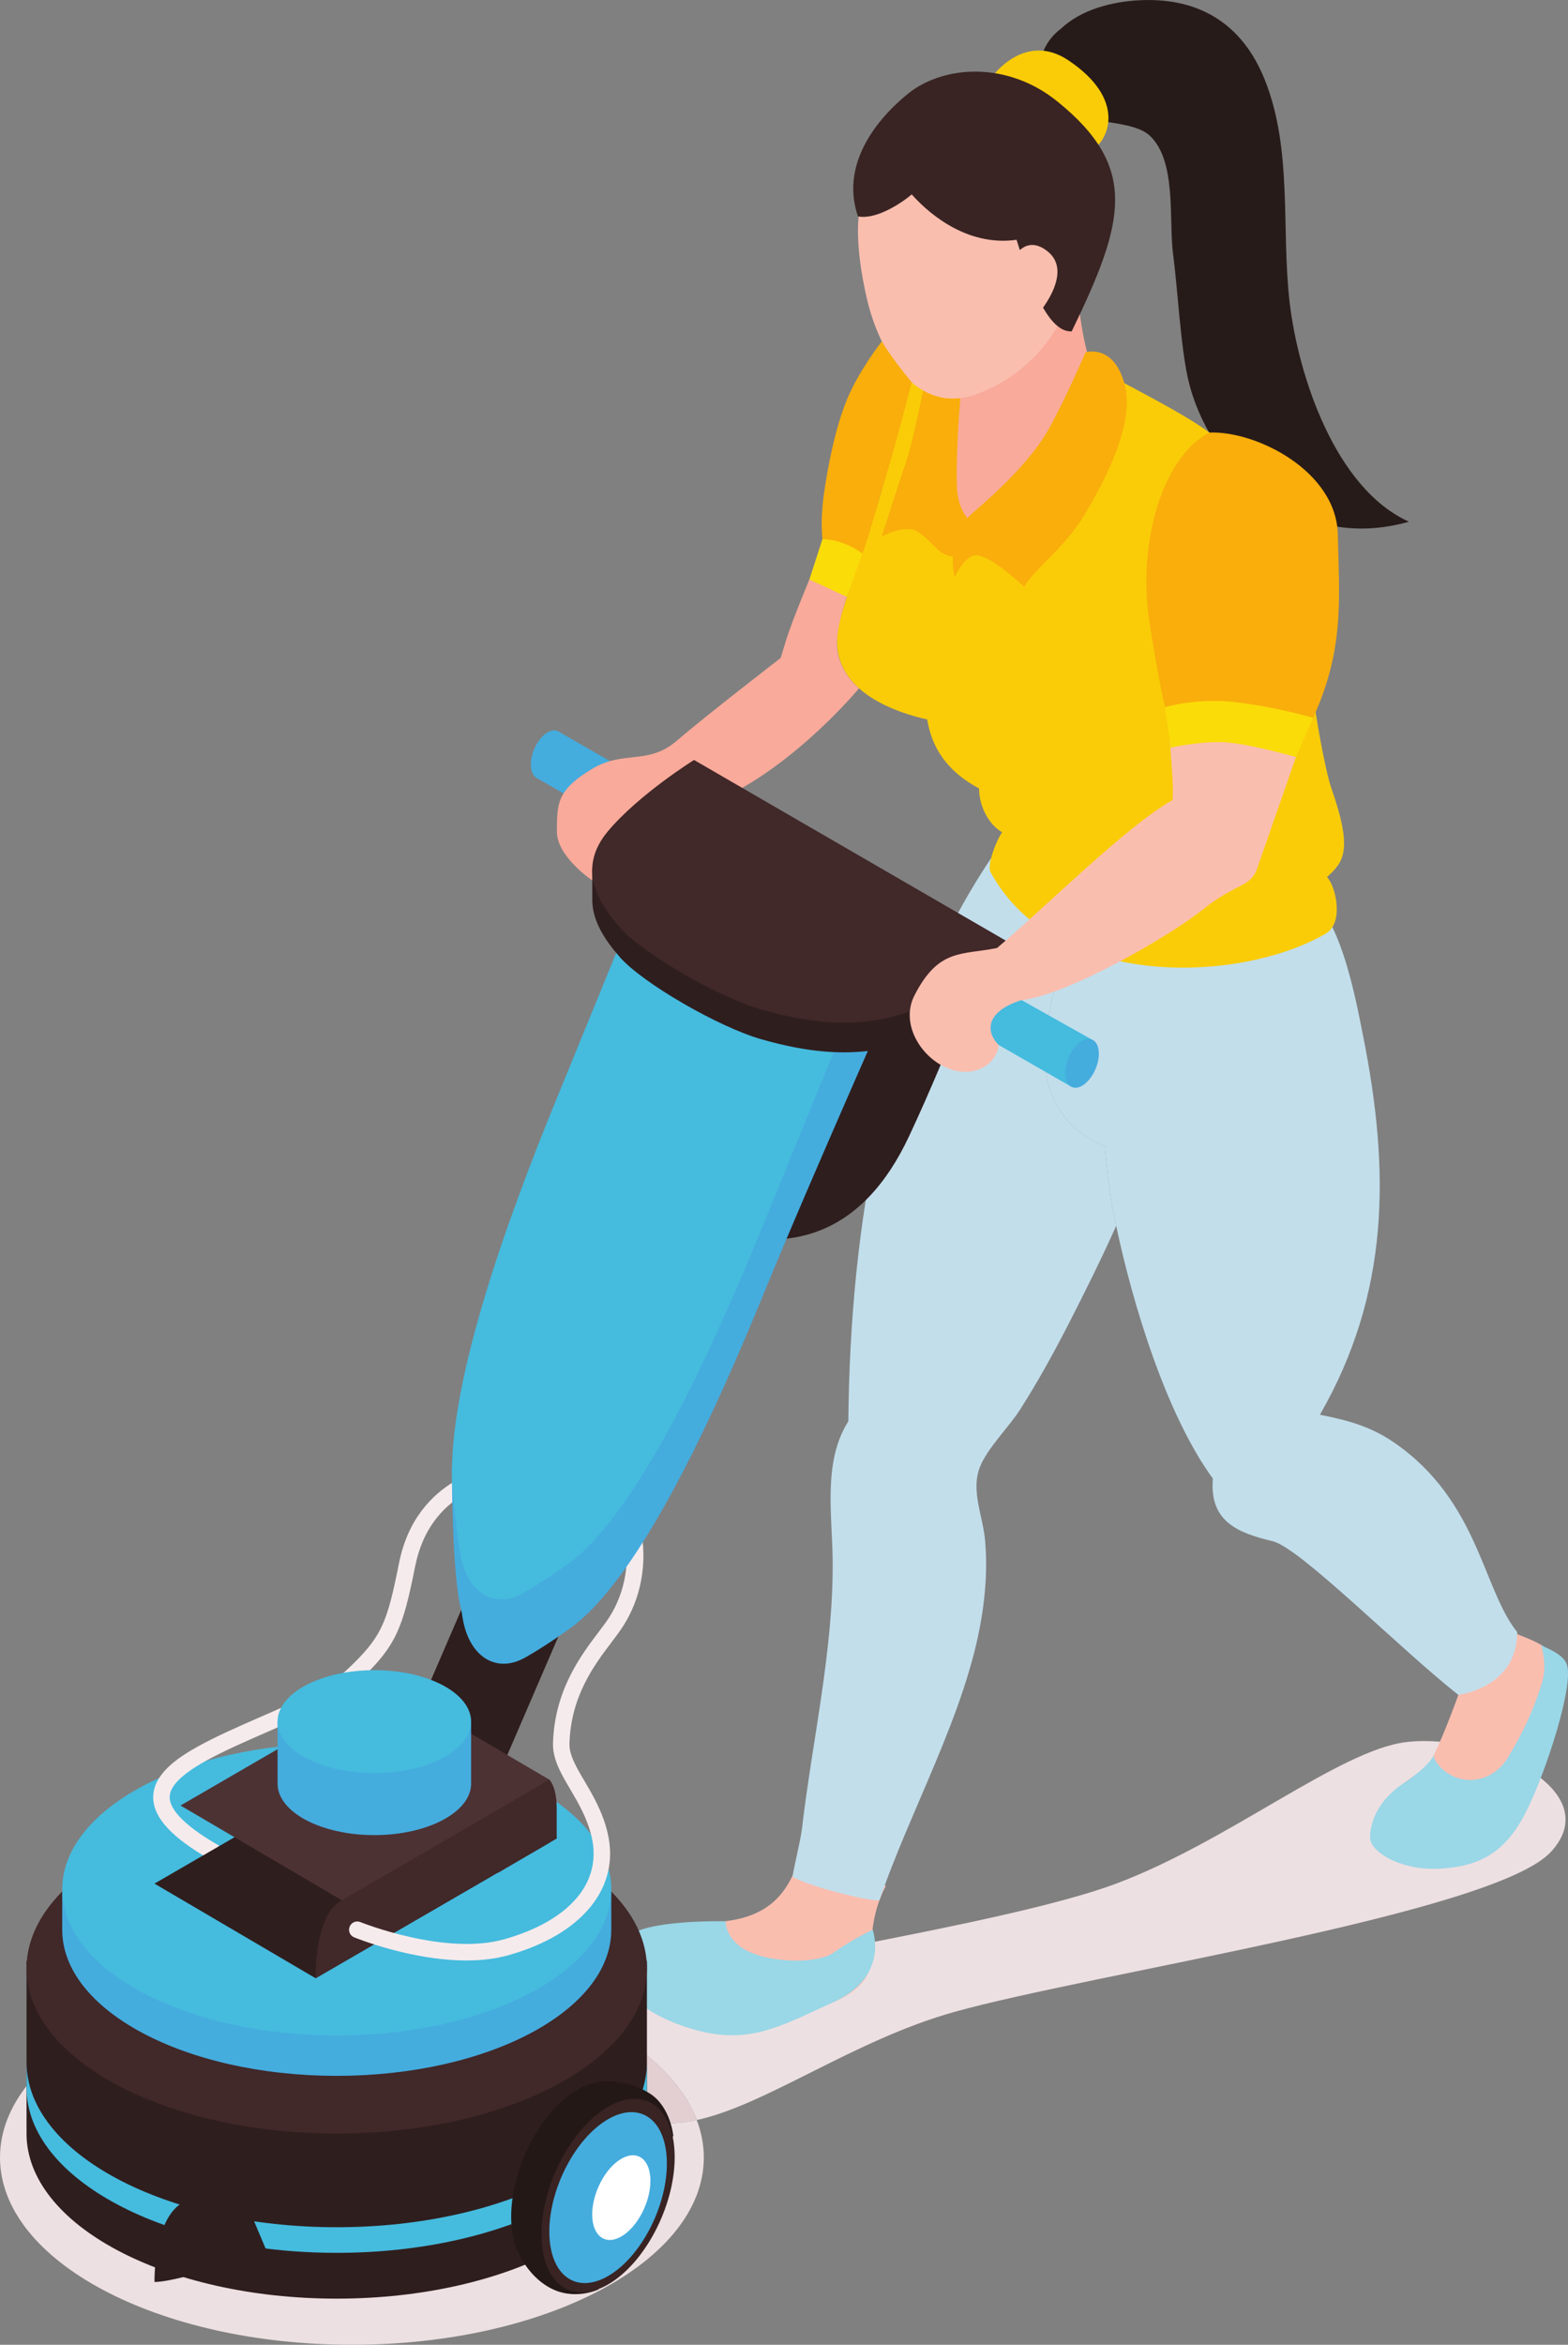 <?xml version="1.0" encoding="UTF-8" standalone="no"?> <!-- Created with Inkscape (http://www.inkscape.org/) --> <svg xmlns:dc="http://purl.org/dc/elements/1.1/" xmlns:cc="http://creativecommons.org/ns#" xmlns:rdf="http://www.w3.org/1999/02/22-rdf-syntax-ns#" xmlns:svg="http://www.w3.org/2000/svg" xmlns="http://www.w3.org/2000/svg" xmlns:sodipodi="http://sodipodi.sourceforge.net/DTD/sodipodi-0.dtd" xmlns:inkscape="http://www.inkscape.org/namespaces/inkscape" width="88.412mm" height="132.146mm" viewBox="0 0 88.412 132.146" id="svg12806" inkscape:version="0.92.4 (5da689c313, 2019-01-14)" sodipodi:docname="home-girl.svg"><rect x="0" y="0" width="88.412" height="132.146" fill="#808080" stroke="none"/> <defs id="defs12800"></defs>  <g inkscape:label="Layer 1" inkscape:groupmode="layer" id="layer1" transform="translate(240.245,-52.651)"> <path id="path7165-3" style="fill:#ede0e2;fill-opacity:1;fill-rule:nonzero;stroke:none;stroke-width:0.153" d="m -220.402,184.797 c -10.958,0 -19.843,-4.727 -19.843,-10.555 0,-5.829 8.885,-10.554 19.843,-10.554 5.397,0 10.291,1.145 13.867,3.006 -1.262,1.433 -1.177,3.263 1.709,4.993 0.723,0.433 1.507,0.62 2.349,0.62 0.487,0 0.994,-0.063 1.519,-0.176 0.26,0.683 0.398,1.389 0.398,2.111 0,5.829 -8.883,10.555 -19.842,10.555" inkscape:connector-curvature="0"></path> <path id="path7167-5" style="fill:#ede0e2;fill-opacity:1;fill-rule:nonzero;stroke:none;stroke-width:0.153" d="m -200.958,172.131 c -0.804,-2.108 -2.791,-3.99 -5.576,-5.437 0.602,-0.686 1.513,-1.282 2.569,-1.732 3.269,-1.395 20.301,-3.773 26.657,-6.155 6.359,-2.384 12.598,-7.527 16.355,-7.977 0.328,-0.038 0.669,-0.058 1.018,-0.058 4.405,0 10.104,3.018 7.147,6.238 -3.189,3.476 -25.9,6.859 -33.648,9.029 -5.671,1.588 -10.609,5.249 -14.523,6.092" inkscape:connector-curvature="0"></path> <path id="path7169-3" style="fill:#e3cfd2;fill-opacity:1;fill-rule:nonzero;stroke:none;stroke-width:0.153" d="m -202.477,172.307 c -0.842,0 -1.626,-0.187 -2.349,-0.62 -2.886,-1.73 -2.97,-3.56 -1.709,-4.993 2.785,1.447 4.772,3.329 5.576,5.437 -0.525,0.113 -1.032,0.176 -1.519,0.176" inkscape:connector-curvature="0"></path> <path id="path7175-6" style="fill:#271b19;fill-opacity:1;fill-rule:nonzero;stroke:none;stroke-width:0.153" d="m -160.802,82.053 c -4.169,-1.88 -6.242,-8.25 -6.725,-12.345 -0.487,-4.149 0.185,-8.629 -1.415,-12.59 -1.252,-3.104 -3.662,-4.607 -7.005,-4.455 -1.64,0.073 -3.353,0.55 -4.454,1.586 -0.87,0.642 -1.358,1.678 -1.181,2.782 l -0.006,0.127 0.044,0.041 0.072,0.32 c 0.121,0.346 0.36,0.697 0.658,1.007 l 0.127,0.123 c 0.582,0.544 1.357,0.899 2.065,0.747 1.239,0.213 2.578,0.306 3.217,0.91 1.523,1.439 1.05,4.772 1.306,6.682 0.253,1.882 0.42,5.166 0.842,7.017 1.093,4.809 6.013,9.886 12.452,8.049" inkscape:connector-curvature="0"></path> <path id="path7177-7" style="fill:#facc08;fill-opacity:1;fill-rule:nonzero;stroke:none;stroke-width:0.153" d="m -184.237,56.895 c 0,0 1.813,-2.47 4.241,-0.839 3.22,2.162 2.28,4.374 1.45,4.959 -0.831,0.583 -5.691,-4.12 -5.691,-4.12" inkscape:connector-curvature="0"></path> <path id="path7179-9" style="fill:#fabeaf;fill-opacity:1;fill-rule:nonzero;stroke:none;stroke-width:0.153" d="m -159.496,144.972 1.482,3.198 c 0,0 -0.766,2.15 -1.403,3.427 -0.635,1.278 -1.726,1.081 -2.679,2.687 -0.954,1.606 0.109,2.609 3.078,2.721 2.967,0.11 3.607,-1.383 4.521,-3.329 0.911,-1.946 2.297,-4.448 2.315,-6.062 0.034,-2.537 -2.147,-2.457 -3.417,-3.333 -0.815,-0.559 -3.897,0.691 -3.897,0.691" inkscape:connector-curvature="0"></path> <path id="path7181-3" style="fill:#fabeaf;fill-opacity:1;fill-rule:nonzero;stroke:none;stroke-width:0.153" d="m -195.254,157.655 c -0.491,1.239 -1.222,2.802 -3.733,3.218 -3.217,0.533 -3.933,0.008 -5.354,0.954 -1.421,0.946 0.573,2.748 2.137,3.865 2.295,1.635 4.952,0.857 6.639,0.482 2.26,-0.504 4.592,-1.266 4.475,-3.499 -0.116,-2.232 0.792,-3.725 0.792,-3.725 0,0 -4.129,-3.379 -4.956,-1.295" inkscape:connector-curvature="0"></path> <path id="path7183-1" style="fill:#9ad7e7;fill-opacity:1;fill-rule:nonzero;stroke:none;stroke-width:0.153" d="m -199.334,160.927 c 0,0 -0.032,1.06 1.271,1.695 1.303,0.635 3.904,0.743 4.854,0.054 0.951,-0.691 2.17,-1.269 2.17,-1.269 0,0 0.963,2.635 -2.193,4.073 -3.157,1.438 -4.877,2.468 -8.086,1.49 -3.211,-0.978 -5.256,-3.073 -3.508,-5.135 0.86,-1.015 5.492,-0.906 5.492,-0.906" inkscape:connector-curvature="0"></path> <path id="path7185-0" style="fill:#c2deeb;fill-opacity:1;fill-rule:nonzero;stroke:none;stroke-width:0.153" d="m -161.643,133.945 c -1.312,-0.902 -2.588,-1.245 -4.178,-1.563 3.93,-6.835 3.967,-13.703 2.428,-21.382 -0.426,-2.125 -1.306,-7.087 -3.497,-8.253 -0.882,-0.467 -11.209,-0.089 -12.25,-0.409 l -0.063,-0.018 c -0.928,3.241 -2.046,7.444 -2.148,9.228 -0.265,4.587 3.408,5.7 3.408,5.7 0,0 0.156,2.413 0.634,4.488 0.931,4.403 2.825,10.652 5.452,14.245 -0.202,2.418 1.389,3.053 3.376,3.531 1.546,0.37 7.25,6.141 10.467,8.658 0.015,-0.008 3.316,-0.389 3.316,-3.538 -1.957,-2.434 -2.176,-7.408 -6.945,-10.687" inkscape:connector-curvature="0"></path> <path id="path7187-3" style="fill:#c2deeb;fill-opacity:1;fill-rule:nonzero;stroke:none;stroke-width:0.153" d="m -181.351,111.548 c 0.103,-1.784 1.22,-5.987 2.148,-9.228 -1.885,-0.574 -4.475,-1.004 -5.152,-1.314 -6.138,9.129 -7.945,20.828 -8.058,31.748 -1.438,2.275 -0.909,5.224 -0.882,7.825 0.051,5.039 -1.139,10.093 -1.727,15.098 -0.083,0.698 -0.349,1.7 -0.542,2.741 1.078,0.614 4.584,1.445 4.912,1.321 1.722,-5.077 4.886,-10.58 5.751,-15.919 0.237,-1.448 0.332,-2.908 0.199,-4.373 -0.122,-1.346 -0.805,-2.779 -0.3,-4.093 0.416,-1.084 1.652,-2.278 2.295,-3.292 0.992,-1.565 1.892,-3.188 2.736,-4.84 0.9,-1.761 1.819,-3.6 2.663,-5.488 -0.478,-2.075 -0.634,-4.488 -0.634,-4.488 0,0 -3.673,-1.113 -3.408,-5.7" inkscape:connector-curvature="0"></path> <path id="path7189-7" style="fill:#facc08;fill-opacity:1;fill-rule:nonzero;stroke:none;stroke-width:0.153" d="m -188.399,73.278 c 2.758,-3.494 4.364,-3.056 7.701,-1.144 4.09,2.341 7.392,3.817 9.182,5.305 3.038,2.525 4.798,7.727 5.314,14.271 0.078,0.992 0.677,4.371 1.03,5.377 1.256,3.573 0.643,4.161 -0.25,4.996 0.49,0.482 0.971,2.574 -0.06,3.179 -4.733,2.776 -15.25,3.269 -18.909,-3.457 -0.225,-0.416 0.364,-1.871 0.654,-2.248 -0.761,-0.43 -1.304,-1.487 -1.304,-2.47 -1.404,-0.758 -2.603,-1.905 -2.921,-3.888 -2.811,-0.636 -5.838,-2.214 -4.926,-5.602 0.446,-1.654 1.837,-5.422 2.362,-7.326 1.046,-3.774 1.338,-5.996 2.125,-6.994" inkscape:connector-curvature="0"></path> <path id="path7191-8" style="fill:#f9aa9a;fill-opacity:1;fill-rule:nonzero;stroke:none;stroke-width:0.153" d="m -186.266,75.109 c 0.772,-0.126 2.78,-1.153 2.18,-4.883 -0.17,-1.044 4.527,-3.851 4.524,-3.704 -0.051,3.381 0.481,7.242 2.03,8.995 -2.234,2.333 -4.786,8.245 -8.608,7.435 -2.098,-0.446 -1.646,-3.54 -0.127,-7.844" inkscape:connector-curvature="0"></path> <path id="path7193-6" style="fill:#f9ae0b;fill-opacity:1;fill-rule:nonzero;stroke:none;stroke-width:0.153" d="m -188.053,73.947 c 0,0 -0.674,3.497 -1.113,4.768 -0.441,1.271 -1.358,4.166 -1.358,4.166 0,0 1.242,-0.654 1.926,-0.312 0.684,0.343 1.229,1.253 1.816,1.398 0.586,0.148 1.35,0 1.35,0 l 0.412,-1.612 c 0,0 -1.225,-0.342 -1.274,-2.395 -0.049,-2.053 0.196,-4.838 0.196,-4.838 l -1.955,-1.174" inkscape:connector-curvature="0"></path> <path id="path7195-3" style="fill:#f9ae0b;fill-opacity:1;fill-rule:nonzero;stroke:none;stroke-width:0.153" d="m -179.042,72.511 c -0.026,0.06 -1.038,2.439 -2.026,4.24 -1.043,1.909 -3.162,3.805 -4.296,4.774 -1.661,1.416 -1.047,3.666 -1.047,3.666 0,0 0.603,-1.45 1.392,-1.223 0.789,0.228 1.591,0.938 2.522,1.744 0.683,-1.104 2.326,-2.219 3.456,-4.136 1.098,-1.865 2.833,-5.086 2.193,-7.331 -0.642,-2.246 -2.193,-1.733 -2.193,-1.733" inkscape:connector-curvature="0"></path> <path id="path7197-2" style="fill:#fabeaf;fill-opacity:1;fill-rule:nonzero;stroke:none;stroke-width:0.153" d="m -190.228,62.364 c 2.993,-0.672 4.557,-0.795 7.216,0.28 1.496,0.404 2.898,1.072 4.25,1.955 l 0.164,0.338 c -0.683,3.943 -2.006,8.122 -6.432,9.872 -3.638,1.439 -5.68,-2.554 -6.313,-5.23 -0.736,-3.119 -0.96,-6.751 1.115,-7.216" inkscape:connector-curvature="0"></path> <path id="path7199-1" style="fill:#392423;fill-opacity:1;fill-rule:nonzero;stroke:none;stroke-width:0.153" d="m -180.622,58.371 c -2.857,-2.314 -6.467,-2.029 -8.433,-0.432 -2.081,1.693 -3.75,4.207 -2.813,6.907 0.978,0.194 2.367,-0.675 3.029,-1.239 1.199,1.34 3.321,2.923 5.915,2.559 0.511,1.643 1.605,5.258 3.108,5.158 3.004,-6.195 3.789,-9.233 -0.805,-12.953" inkscape:connector-curvature="0"></path> <path id="path7201-1" style="fill:#fabeaf;fill-opacity:1;fill-rule:nonzero;stroke:none;stroke-width:0.153" d="m -183.479,67.99 c 0,0 0.717,-2.422 2.294,-1.179 1.579,1.243 -0.655,3.696 -0.655,3.696 l -1.638,-2.517" inkscape:connector-curvature="0"></path> <path id="path7203-2" style="fill:#9ad7e7;fill-opacity:1;fill-rule:nonzero;stroke:none;stroke-width:0.153" d="m -159.416,151.597 c 0,0 -0.204,0.562 -1.692,1.554 -1.488,0.991 -1.886,2.263 -1.886,3.058 0,0.796 1.727,1.909 4.044,1.75 2.317,-0.159 3.669,-1.035 4.783,-3.26 1.112,-2.226 2.722,-7.189 2.251,-8.288 -0.262,-0.614 -1.216,-0.888 -1.433,-1.055 0,0 0.363,1.107 0.057,2.107 -0.519,1.684 -1.115,2.874 -1.908,4.201 -0.796,1.329 -2.191,1.549 -3.145,1.072 -0.954,-0.478 -1.07,-1.139 -1.07,-1.139" inkscape:connector-curvature="0"></path> <path id="path7205-1" style="fill:#2f1e1e;fill-opacity:1;fill-rule:nonzero;stroke:none;stroke-width:0.153" d="m -238.749,163.16 v 9.732 c 0,5.137 7.832,9.305 17.49,9.305 9.661,0 17.491,-4.168 17.491,-9.305 v -9.732 h -34.981" inkscape:connector-curvature="0"></path> <path id="path7207-7" style="fill:#45bbde;fill-opacity:1;fill-rule:nonzero;stroke:none;stroke-width:0.153" d="m -221.259,178.172 c -9.658,0 -17.49,-4.166 -17.49,-9.303 v 1.444 c 0,5.137 7.832,9.303 17.49,9.303 9.661,0 17.491,-4.166 17.491,-9.303 v -1.444 c 0,5.137 -7.83,9.303 -17.491,9.303" inkscape:connector-curvature="0"></path> <path id="path7209-8" style="fill:#2f1e1e;fill-opacity:1;fill-rule:nonzero;stroke:none;stroke-width:0.153" d="m -184.637,106.027 c 0,0 -1.813,5.246 -4.351,10.661 -2.537,5.415 -6.82,7.392 -13.295,4.488 -6.477,-2.904 6.87,-21.689 6.87,-21.689 l 10.776,6.541" inkscape:connector-curvature="0"></path> <path id="path7211-9" style="fill:#412829;fill-opacity:1;fill-rule:nonzero;stroke:none;stroke-width:0.153" d="m -221.259,154.284 c -9.658,0 -17.49,4.165 -17.49,9.305 0,5.137 7.832,9.303 17.49,9.303 9.661,0 17.491,-4.166 17.491,-9.303 0,-5.14 -7.83,-9.305 -17.491,-9.305" inkscape:connector-curvature="0"></path> <path id="path7213-2" style="fill:#45acde;fill-opacity:1;fill-rule:nonzero;stroke:none;stroke-width:0.153" d="m -206.288,159.343 c -1.724,-3.548 -7.764,-6.17 -14.971,-6.17 -7.207,0 -13.244,2.623 -14.968,6.17 h -0.51 v 2.064 c 0,4.546 6.93,8.233 15.478,8.233 8.55,0 15.481,-3.687 15.481,-8.233 v -2.064 h -0.51" inkscape:connector-curvature="0"></path> <path id="path7215-9" style="fill:#45bbde;fill-opacity:1;fill-rule:nonzero;stroke:none;stroke-width:0.153" d="m -221.259,150.903 c -8.548,0 -15.478,3.685 -15.478,8.233 0,4.547 6.93,8.234 15.478,8.234 8.55,0 15.481,-3.687 15.481,-8.234 0,-4.547 -6.931,-8.233 -15.481,-8.233" inkscape:connector-curvature="0"></path> <path id="path7217-7" style="fill:#f6ebec;fill-opacity:1;fill-rule:nonzero;stroke:none;stroke-width:0.153" d="m -228.351,157.476 c -2.226,-1.272 -3.26,-2.398 -3.255,-3.543 0.006,-1.286 1.332,-2.191 2.485,-2.836 1.046,-0.583 2.294,-1.13 3.503,-1.657 1.905,-0.83 3.874,-1.689 4.898,-2.649 2.01,-1.88 2.294,-2.64 2.976,-6.057 0.992,-4.957 5.489,-5.472 5.533,-5.477 l 0.096,0.923 c -0.158,0.016 -3.866,0.464 -4.719,4.736 -0.712,3.555 -1.07,4.511 -3.252,6.553 -1.142,1.069 -3.096,1.92 -5.161,2.822 -1.19,0.519 -2.416,1.055 -3.422,1.615 -1.349,0.755 -2.006,1.418 -2.009,2.029 -0.003,0.519 0.478,1.415 2.787,2.733 l -0.461,0.807" inkscape:connector-curvature="0"></path> <path id="path7219-5" style="fill:#241817;fill-opacity:1;fill-rule:nonzero;stroke:none;stroke-width:0.153" d="m -211.423,177.58 c 0,-2.765 1.681,-5.977 3.753,-7.175 0.525,-0.302 1.147,-0.456 1.64,-0.455 0.389,0 1.38,0.038 2.407,0.674 1.181,0.729 1.341,2.389 1.341,2.389 l -4.218,8.663 c 0,0 -1.358,0.666 -2.754,-0.098 -0.868,-0.476 -1.392,-1.262 -1.629,-1.696 -0.107,-0.191 -0.265,-0.576 -0.312,-0.72 -0.145,-0.45 -0.227,-0.98 -0.227,-1.582" inkscape:connector-curvature="0"></path> <path id="path7221-1" style="fill:#392423;fill-opacity:1;fill-rule:nonzero;stroke:none;stroke-width:0.153" d="m -202.203,174.225 c 0,2.764 -1.68,5.974 -3.754,7.172 -2.072,1.197 -3.753,-0.073 -3.753,-2.837 0,-2.765 1.681,-5.976 3.753,-7.173 2.075,-1.197 3.754,0.073 3.754,2.839" inkscape:connector-curvature="0"></path> <path id="path7223-1" style="fill:#45acde;fill-opacity:1;fill-rule:nonzero;stroke:none;stroke-width:0.153" d="m -202.643,174.589 c 0,2.441 -1.482,5.276 -3.315,6.334 -1.83,1.056 -3.313,-0.066 -3.313,-2.506 0,-2.441 1.484,-5.276 3.313,-6.333 1.833,-1.058 3.315,0.064 3.315,2.505" inkscape:connector-curvature="0"></path> <path id="path7225-9" style="fill:#ffffff;fill-opacity:1;fill-rule:nonzero;stroke:none;stroke-width:0.153" d="m -203.57,175.556 c 0,1.21 -0.735,2.614 -1.641,3.137 -0.906,0.524 -1.643,-0.032 -1.643,-1.242 0,-1.21 0.736,-2.614 1.643,-3.137 0.906,-0.524 1.641,0.032 1.641,1.242" inkscape:connector-curvature="0"></path> <path id="path7227-4" style="fill:#2f1e1e;fill-opacity:1;fill-rule:nonzero;stroke:none;stroke-width:0.153" d="m -199.541,123.498 -13.446,31.186 -5.166,-2.226 13.449,-31.187 5.163,2.228" inkscape:connector-curvature="0"></path> <path id="path7229-2" style="fill:#2f1e1e;fill-opacity:1;fill-rule:nonzero;stroke:none;stroke-width:0.153" d="m -209.271,156.506 -13.177,7.634 -9.087,-5.333 13.177,-7.634 9.087,5.333" inkscape:connector-curvature="0"></path> <path id="path7231-6" style="fill:#2f1e1e;fill-opacity:1;fill-rule:nonzero;stroke:none;stroke-width:0.153" d="m -230.065,176.857 c -1.176,0.81 -1.47,2.976 -1.47,4.4 1.47,0 6.328,-1.735 6.328,-1.735 l -0.825,-1.958 -4.033,-0.707" inkscape:connector-curvature="0"></path> <path id="path7233-7" style="fill:#4d3234;fill-opacity:1;fill-rule:nonzero;stroke:none;stroke-width:0.153" d="m -209.271,152.947 -2.216,3.146 -9.49,3.646 -9.089,-5.333 11.707,-6.792 9.087,5.333" inkscape:connector-curvature="0"></path> <path id="path7235-1" style="fill:#412829;fill-opacity:1;fill-rule:nonzero;stroke:none;stroke-width:0.153" d="m -209.271,152.947 c 0,0 0.415,0.387 0.415,1.592 0,1.032 0,1.721 0,1.721 l -3.306,1.937 0.906,-2.856 1.984,-2.395" inkscape:connector-curvature="0"></path> <path id="path7237-8" style="fill:#412829;fill-opacity:1;fill-rule:nonzero;stroke:none;stroke-width:0.153" d="m -209.271,152.947 c 0,0 -10.468,6.106 -11.705,6.792 -1.239,0.686 -1.471,2.955 -1.471,4.4 2.046,-1.185 13.592,-7.879 13.592,-7.879 l -0.415,-3.313" inkscape:connector-curvature="0"></path> <path id="path7239-9" style="fill:#45acde;fill-opacity:1;fill-rule:nonzero;stroke:none;stroke-width:0.153" d="m -224.594,149.678 v 3.494 c 0,1.602 2.444,2.901 5.458,2.901 3.013,0 5.455,-1.3 5.455,-2.901 v -3.494 h -10.914" inkscape:connector-curvature="0"></path> <path id="path7241-3" style="fill:#45bbde;fill-opacity:1;fill-rule:nonzero;stroke:none;stroke-width:0.153" d="m -219.136,146.777 c -3.015,0 -5.458,1.298 -5.458,2.901 0,1.603 2.444,2.903 5.458,2.903 3.013,0 5.455,-1.3 5.455,-2.903 0,-1.603 -2.442,-2.901 -5.455,-2.901" inkscape:connector-curvature="0"></path> <path id="path7243-0" style="fill:#f6ebec;fill-opacity:1;fill-rule:nonzero;stroke:none;stroke-width:0.153" d="m -213.942,163.138 c -3.087,0 -6.17,-1.237 -6.333,-1.303 -0.239,-0.097 -0.352,-0.366 -0.254,-0.605 0.095,-0.237 0.369,-0.351 0.603,-0.256 0.047,0.02 4.769,1.911 8.107,0.971 3.688,-1.04 5.533,-3.194 4.935,-5.766 -0.245,-1.055 -0.755,-1.92 -1.205,-2.684 -0.514,-0.871 -1,-1.693 -0.974,-2.606 0.086,-2.973 1.571,-4.939 2.555,-6.239 0.259,-0.34 0.488,-0.645 0.66,-0.922 1.553,-2.522 0.736,-5.105 0.727,-5.131 -0.08,-0.243 0.054,-0.505 0.299,-0.585 0.247,-0.081 0.505,0.052 0.583,0.297 0.041,0.121 0.957,3.022 -0.819,5.905 -0.184,0.298 -0.43,0.628 -0.709,0.995 -0.968,1.277 -2.291,3.029 -2.369,5.705 -0.017,0.645 0.381,1.323 0.845,2.108 0.484,0.822 1.032,1.752 1.311,2.946 0.714,3.065 -1.427,5.697 -5.589,6.872 -0.756,0.213 -1.565,0.297 -2.375,0.297" inkscape:connector-curvature="0"></path> <path id="path7245-6" style="fill:#45acde;fill-opacity:1;fill-rule:nonzero;stroke:none;stroke-width:0.153" d="m -191.136,102.383 c -1.072,-1.239 -2.548,-2.07 -2.548,-2.07 0,0 -0.217,-0.148 -0.562,-0.349 h -0.003 c -1.701,-1.119 -4.021,-1.793 -4.021,-1.793 0,0 -7.781,13.472 -10.491,20.102 -2.062,5.045 -6.003,17.046 -6.003,17.046 0,0 -0.023,6.118 0.55,8.184 l 0.003,0.003 0.052,0.337 c 0.364,2.185 1.9,3.148 3.538,2.217 0.677,-0.383 1.507,-0.911 2.519,-1.638 3.993,-2.871 8.219,-12.258 10.929,-18.888 2.71,-6.63 8.185,-18.904 8.185,-18.904 0,0 -1.075,-3.006 -2.148,-4.244" inkscape:connector-curvature="0"></path> <path id="path7247-8" style="fill:#45bbde;fill-opacity:1;fill-rule:nonzero;stroke:none;stroke-width:0.153" d="m -192.865,101.556 c -1.072,-1.239 -2.548,-2.07 -2.548,-2.07 0,0 -1.415,-0.978 -2.856,-1.317 -1.444,-0.337 -4.034,0.371 -4.034,0.371 0,0 -3.878,9.485 -6.59,16.113 -2.71,6.63 -6.319,16.404 -5.823,22.088 0.126,1.441 0.273,2.581 0.424,3.483 0.364,2.185 1.9,3.146 3.538,2.217 0.675,-0.383 1.507,-0.911 2.519,-1.638 3.992,-2.871 8.217,-12.258 10.929,-18.888 2.71,-6.63 6.587,-16.115 6.587,-16.115 0,0 -1.075,-3.004 -2.147,-4.244" inkscape:connector-curvature="0"></path> <path id="path7249-3" style="fill:#45bbde;fill-opacity:1;fill-rule:nonzero;stroke:none;stroke-width:0.153" d="m -178.612,111.277 -8.315,-4.665 -1.43,2.39 8.53,4.901 1.216,-2.626" inkscape:connector-curvature="0"></path> <path id="path7251-5" style="fill:#45acde;fill-opacity:1;fill-rule:nonzero;stroke:none;stroke-width:0.153" d="m -178.286,112.036 c 0,0.697 -0.424,1.505 -0.946,1.807 -0.522,0.3 -0.946,-0.021 -0.946,-0.715 0,-0.697 0.424,-1.505 0.946,-1.807 0.522,-0.302 0.946,0.018 0.946,0.715" inkscape:connector-curvature="0"></path> <path id="path7253-8" style="fill:#45acde;fill-opacity:1;fill-rule:nonzero;stroke:none;stroke-width:0.153" d="m -200.378,98.691 -8.351,-4.8 -1.288,2.586 8.423,4.841 1.216,-2.627" inkscape:connector-curvature="0"></path> <path id="path7255-0" style="fill:#45acde;fill-opacity:1;fill-rule:nonzero;stroke:none;stroke-width:0.153" d="m -208.423,94.641 c 0,0.695 -0.423,1.504 -0.945,1.805 -0.522,0.302 -0.945,-0.019 -0.945,-0.715 0,-0.695 0.423,-1.504 0.945,-1.805 0.522,-0.302 0.945,0.019 0.945,0.715" inkscape:connector-curvature="0"></path> <path id="path7257-1" style="fill:#f9aa9a;fill-opacity:1;fill-rule:nonzero;stroke:none;stroke-width:0.153" d="m -194.609,85.312 c 0,0 -0.984,2.358 -1.303,3.391 -0.318,1.033 -0.318,1.033 -0.318,1.033 0,0 -4.203,3.24 -5.844,4.652 -1.64,1.412 -2.978,0.52 -4.777,1.589 -2.07,1.234 -1.969,2.047 -1.994,3.508 -0.028,1.462 2.061,2.831 2.061,2.831 0,0 5.242,-3.725 7.334,-4.711 4.174,-1.969 7.643,-6.163 7.643,-6.163 0,0 -1.312,-1.029 -1.245,-2.661 0.046,-1.102 0.562,-2.491 0.562,-2.491 0,0 -0.657,-1.032 -2.119,-0.978" inkscape:connector-curvature="0"></path> <path id="path7259-0" style="fill:#2f1e1e;fill-opacity:1;fill-rule:nonzero;stroke:none;stroke-width:0.153" d="m -184.703,106.448 0.031,0.23 -7.205,-4.174 -9.234,-5.348 c 0,0 -3.111,1.937 -4.855,4.018 -0.138,0.165 -0.253,0.331 -0.355,0.493 l -0.528,-0.044 v 1.727 0.118 0.016 h 0.003 c 0.046,1.17 0.779,2.235 1.569,3.128 1.285,1.452 5.546,3.92 7.954,4.607 2.408,0.686 5.526,1.249 8.691,-0.008 3.162,-1.257 5.99,-3.361 5.99,-3.361 v -1.675 l -2.058,0.273" inkscape:connector-curvature="0"></path> <path id="path7261-7" style="fill:#412829;fill-opacity:1;fill-rule:nonzero;stroke:none;stroke-width:0.153" d="m -182.645,106.177 -9.233,-5.348 -9.234,-5.348 c 0,0 -3.111,1.938 -4.855,4.017 -1.741,2.079 -0.597,3.985 0.687,5.439 1.285,1.452 5.546,3.92 7.954,4.607 2.408,0.687 5.526,1.249 8.691,-0.008 3.162,-1.257 5.99,-3.359 5.99,-3.359" inkscape:connector-curvature="0"></path> <path id="path7263-3" style="fill:#fabeaf;fill-opacity:1;fill-rule:nonzero;stroke:none;stroke-width:0.153" d="m -174.205,92.44 c -0.283,1.537 0.198,3.92 0.073,5.302 -2.58,1.447 -7.107,5.985 -9.894,8.335 -1.984,0.41 -3.284,-0.003 -4.653,2.664 -0.816,1.594 0.343,3.436 1.75,4.061 1.631,0.723 2.903,-0.219 2.993,-1.259 -0.701,-0.697 -0.811,-1.866 1.291,-2.529 2.546,-0.265 8.296,-3.558 10.219,-5.105 1.834,-1.477 2.692,-1.246 3.058,-2.294 0.963,-2.756 2.825,-8.101 2.825,-8.101 0,0 -6.524,-0.746 -7.662,-1.075" inkscape:connector-curvature="0"></path> <path id="path7265-1" style="fill:#f9ae0b;fill-opacity:1;fill-rule:nonzero;stroke:none;stroke-width:0.153" d="m -172.07,77.031 c -2.751,1.488 -4.021,6.411 -3.368,10.64 0.536,3.471 0.885,4.838 0.885,4.838 0,0 4.485,0.608 8.009,1.305 2.171,-4.293 1.81,-7.287 1.733,-11.029 -0.073,-3.621 -4.665,-5.879 -7.259,-5.754" inkscape:connector-curvature="0"></path> <path id="path7267-0" style="fill:#fadc08;fill-opacity:1;fill-rule:nonzero;stroke:none;stroke-width:0.153" d="m -174.553,92.508 c 0,0 1.794,-0.56 4.103,-0.269 2.309,0.291 4.246,0.865 4.246,0.865 l -0.968,2.21 c 0,0 -2.56,-0.727 -3.935,-0.824 -1.373,-0.097 -3.125,0.295 -3.125,0.295 l -0.322,-2.277" inkscape:connector-curvature="0"></path> <path id="path7269-0" style="fill:#f9ae0b;fill-opacity:1;fill-rule:nonzero;stroke:none;stroke-width:0.153" d="m -190.524,71.894 c 0,0 -1.254,1.586 -1.943,3.222 -0.689,1.635 -1.127,3.967 -1.332,5.452 -0.205,1.484 -0.07,2.46 -0.07,2.46 0,0 1.814,0.942 2.113,1.103 0.377,-0.715 0.827,-2.546 1.314,-4.12 0.712,-2.303 1.608,-5.818 1.608,-5.818 0,0 -1.044,-1.223 -1.689,-2.298" inkscape:connector-curvature="0"></path> <path id="path7271-5" style="fill:#fadc08;fill-opacity:1;fill-rule:nonzero;stroke:none;stroke-width:0.153" d="m -193.869,83.028 -0.74,2.284 2.119,0.978 0.862,-2.441 c 0,0 -0.885,-0.749 -2.242,-0.822" inkscape:connector-curvature="0"></path> </g> </svg> 